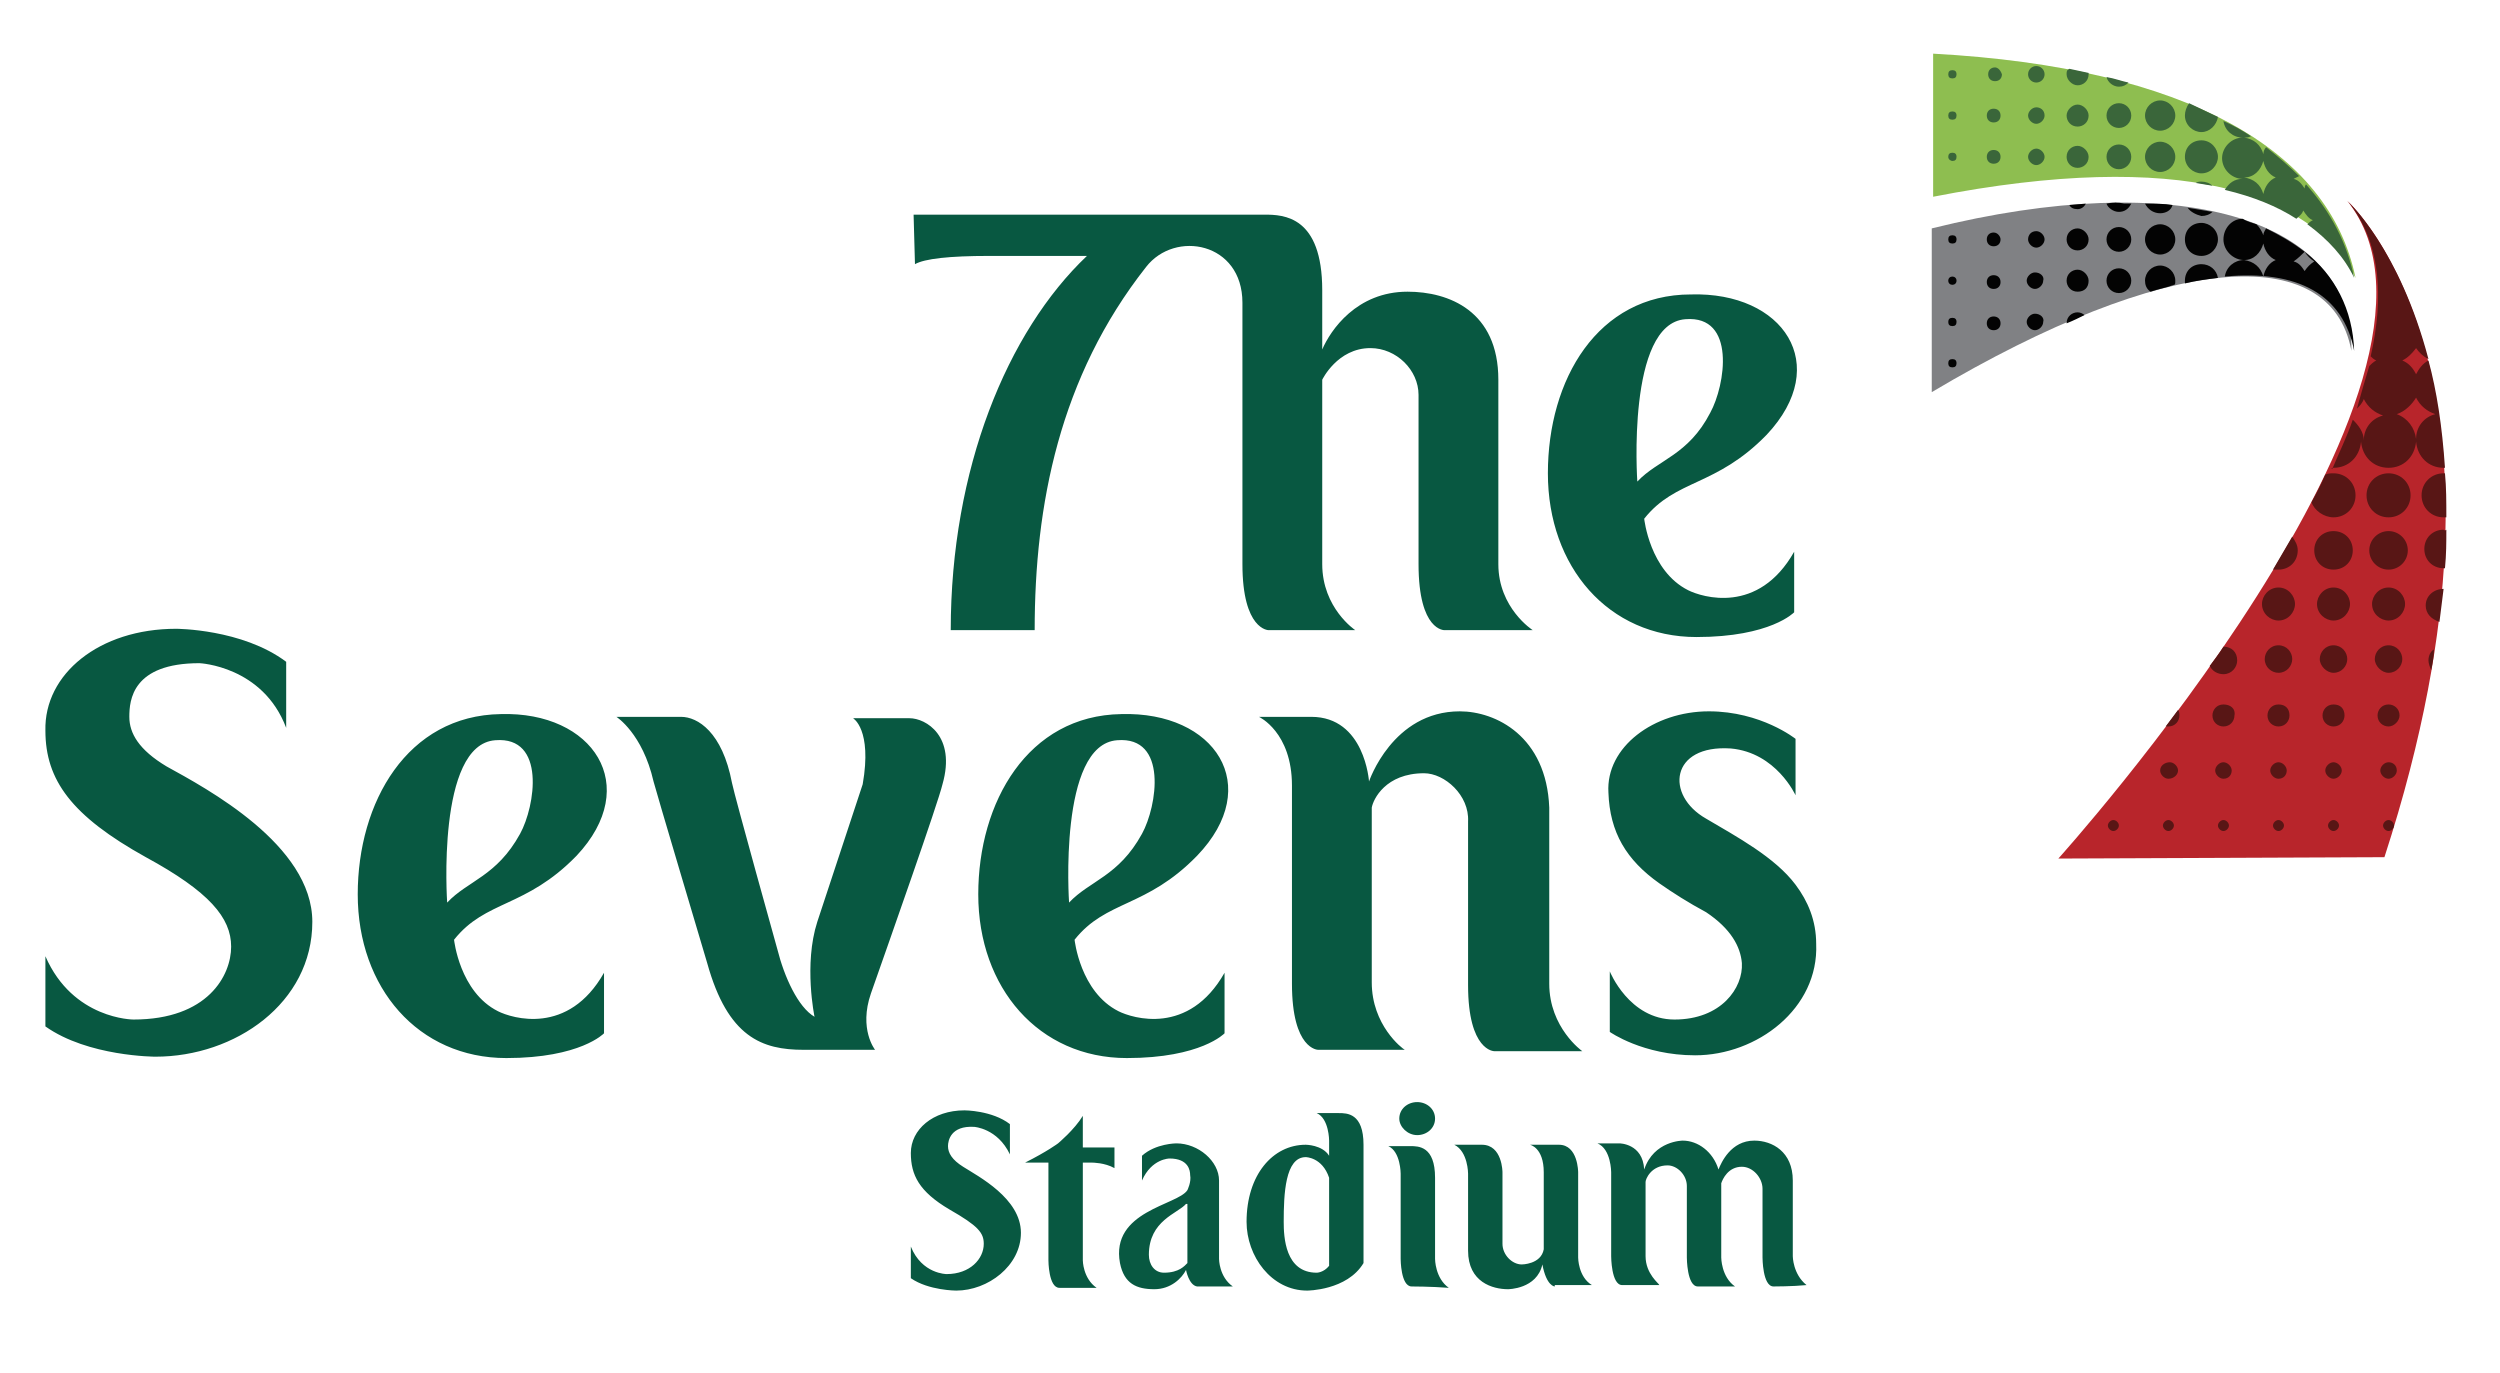 <svg version="1.2" baseProfile="tiny" xmlns="http://www.w3.org/2000/svg" width="181.7" height="99.8" viewBox="0 0 181.7 99.8"><path fill="#B8252B" d="M149.6 62.4s31.4-34.8 21-47.8c0 0 14.1 12.6 2.7 47.7l-23.7.1z"/><path fill="#808184" d="M170.9 25.5c-1.5-8.1-13.5-7.1-30.5 3v-11.9c17.7-4.4 30.6-.9 30.5 8.9"/><path fill="#8EBE50" d="M171.2 20.2c-1.9-9.3-12.3-15.3-30.7-16.3v10.4c17.9-3.5 27.6-.3 30.7 5.9"/><path d="M175.6 31.9c0-.8.6-1.6 1.4-1.8-.6-.2-1.2-.6-1.4-1.2-.3.6-.8 1-1.4 1.2.8.2 1.3.9 1.4 1.8z" fill="none"/><path fill="#581615" d="M165.6 41.4c.8 0 1.4-.6 1.4-1.4 0-.4-.2-.7-.4-1l-1.4 2.4h.4zM162.2 56c0-.3-.3-.6-.6-.6s-.6.3-.6.6.3.6.6.6c.4 0 .6-.3.6-.6zM161.6 49c.6 0 1-.5 1-1 0-.6-.4-1-1-1-.3.5-.7 1-1 1.4.2.4.6.6 1 .6zM165.6 46.9c-.6 0-1 .5-1 1 0 .6.5 1 1 1 .6 0 1-.5 1-1s-.4-1-1-1zM165.6 51.2c-.5 0-.8.4-.8.8 0 .5.4.8.8.8.5 0 .8-.4.8-.8 0-.5-.3-.8-.8-.8zM166.2 56c0-.3-.3-.6-.6-.6s-.6.3-.6.6.3.6.6.6c.4 0 .6-.3.6-.6zM165.2 60c0 .2.2.4.4.4s.4-.2.4-.4-.2-.4-.4-.4-.4.2-.4.4zM165.6 42.7c-.7 0-1.2.6-1.2 1.2 0 .7.6 1.2 1.2 1.2.7 0 1.2-.6 1.2-1.2s-.5-1.2-1.2-1.2zM174 60c0-.2-.2-.4-.4-.4s-.4.2-.4.4.2.4.4.4.4-.2.4-.4zM153.6 60.4c.2 0 .4-.2.4-.4s-.2-.4-.4-.4-.4.2-.4.4.2.4.4.4zM157.2 60c0 .2.2.4.4.4s.4-.2.4-.4-.2-.4-.4-.4-.4.2-.4.4zM176.5 48c0 .2.1.5.2.7.1-.5.2-1 .2-1.5-.2.1-.4.4-.4.8zM161.2 60c0 .2.2.4.4.4s.4-.2.4-.4-.2-.4-.4-.4-.4.2-.4.4zM161.6 51.2c-.5 0-.8.4-.8.8 0 .5.4.8.8.8.5 0 .8-.4.8-.8.1-.5-.3-.8-.8-.8zM158.3 56c0-.3-.3-.6-.6-.6s-.7.2-.7.6c0 .3.3.6.6.6.4 0 .7-.3.7-.6zM157.6 52.8c.5 0 .8-.4.8-.8 0-.1 0-.3-.1-.4l-.9 1.2h.2zM169.2 60c0 .2.2.4.4.4s.4-.2.4-.4-.2-.4-.4-.4-.4.2-.4.4zM173.6 51.2c-.5 0-.8.4-.8.8 0 .5.4.8.8.8s.8-.4.8-.8c0-.5-.4-.8-.8-.8zM173.6 55.4c-.3 0-.6.3-.6.6s.3.6.6.6.6-.3.6-.6c0-.4-.3-.6-.6-.6zM177.6 34.4c-.9 0-1.6.7-1.6 1.6 0 .9.7 1.6 1.6 1.6h.2c0-1.1 0-2.2-.1-3.2h-.1zM173.6 46.9c-.6 0-1 .5-1 1s.5 1 1 1c.6 0 1-.5 1-1s-.4-1-1-1zM169.6 34c1.1 0 1.9-.8 2-1.9.1 1.1.9 1.9 2 1.9s1.9-.8 2-1.9c.1 1.1.9 1.9 2 1.9h.1c-.2-3-.6-5.6-1.2-7.8-.4.2-.7.6-.9 1-.2-.4-.5-.8-1-1 .4-.2.7-.5 1-.9.2.3.5.6.9.8-2.1-8-5.8-11.4-5.8-11.4 2.3 2.9 2.6 6.8 1.6 11.2.1.1.2.2.4.3-.2.1-.4.3-.5.4-.3 1-.6 2-.9 3.1.2-.2.4-.4.5-.7.3.6.8 1 1.4 1.2-.8.2-1.4.9-1.4 1.8 0-.6-.4-1.1-.8-1.5-.4 1.2-1 2.4-1.5 3.6-.1-.1 0-.1.1-.1zm6-5.1c.3.6.8 1 1.4 1.2-.8.2-1.4.9-1.4 1.8-.1-.8-.6-1.5-1.4-1.8.6-.2 1.1-.7 1.4-1.2zM177.6 38.5c-.8 0-1.4.6-1.4 1.4s.6 1.4 1.4 1.4h.1c.1-1 .1-1.9.1-2.8-.1.1-.2 0-.2 0zM173.6 42.7c-.7 0-1.2.6-1.2 1.2 0 .7.6 1.2 1.2 1.2.7 0 1.2-.6 1.2-1.2s-.5-1.2-1.2-1.2zM176.3 44c0 .6.4 1 1 1.2l.3-2.4c-.7 0-1.3.5-1.3 1.2zM170.2 56c0-.3-.3-.6-.6-.6s-.6.3-.6.6.3.6.6.6.6-.3.6-.6zM169.6 51.2c-.5 0-.8.4-.8.8 0 .5.4.8.8.8.5 0 .8-.4.8-.8 0-.5-.3-.8-.8-.8zM169.6 46.9c-.6 0-1 .5-1 1s.5 1 1 1c.6 0 1-.5 1-1s-.4-1-1-1zM169.6 42.7c-.7 0-1.2.6-1.2 1.2 0 .7.6 1.2 1.2 1.2.7 0 1.2-.6 1.2-1.2s-.5-1.2-1.2-1.2zM169.6 38.6c-.8 0-1.4.6-1.4 1.4s.6 1.4 1.4 1.4c.8 0 1.4-.6 1.4-1.4s-.6-1.4-1.4-1.4z"/><circle fill="#581615" cx="173.6" cy="40" r="1.4"/><path fill="#581615" d="M173.6 34.4c-.9 0-1.6.7-1.6 1.6 0 .9.7 1.6 1.6 1.6.9 0 1.6-.7 1.6-1.6 0-.9-.7-1.6-1.6-1.6zM169.6 37.6c.9 0 1.6-.7 1.6-1.6 0-.9-.7-1.6-1.6-1.6-.2 0-.4 0-.6.1-.3.7-.6 1.3-1 2 .2.6.9 1.1 1.6 1.1z"/><path d="M164.5 17.8c-.2.7-.7 1.1-1.4 1.2.7 0 1.2.5 1.4 1.2.1-.5.4-1 .9-1.2-.5-.3-.8-.7-.9-1.2z" fill="none"/><path fill="#030303" d="M157 16.3c-.6 0-1.1.5-1.1 1.1 0 .6.5 1.1 1.1 1.1.6 0 1.1-.5 1.1-1.1 0-.6-.5-1.1-1.1-1.1z"/><circle fill="#030303" cx="141.9" cy="20.4" r=".3"/><path fill="#030303" d="M144.9 16.9c-.3 0-.5.2-.5.5s.2.5.5.5.5-.2.5-.5c0-.2-.2-.5-.5-.5zM144.9 23c-.3 0-.5.2-.5.5s.2.5.5.5.5-.2.5-.5-.2-.5-.5-.5zM148 16.8c-.4 0-.6.3-.6.6s.3.6.6.6.6-.3.6-.6-.3-.6-.6-.6zM141.9 23.1c-.2 0-.3.1-.3.3 0 .2.1.3.3.3.2 0 .3-.1.3-.3s-.1-.3-.3-.3zM167.5 18.3c.2.3.4.5.7.7-.3.2-.5.4-.7.7-.2-.3-.4-.6-.8-.7.3-.2.6-.5.8-.7-.9-.7-1.8-1.2-2.8-1.7-.1.2-.2.3-.2.5-.1-.3-.3-.6-.5-.8-.3-.1-.7-.2-1-.4-.8 0-1.4.7-1.4 1.5s.7 1.5 1.5 1.5c-.7 0-1.3.5-1.4 1.2 5.3-.5 8.6 1.3 9.4 5.4-.1-3-1.4-5.5-3.6-7.2zm-3 1.8c-.2-.7-.7-1.1-1.4-1.2.7 0 1.2-.5 1.4-1.2.1.5.4 1 .9 1.2-.5.2-.8.7-.9 1.2zM160 19.2c-.7 0-1.2.5-1.2 1.2v.2c.8-.2 1.6-.3 2.4-.4-.1-.6-.6-1-1.2-1zM141.9 17.1c-.2 0-.3.1-.3.3 0 .2.1.3.3.3.2 0 .3-.1.3-.3 0-.2-.1-.3-.3-.3zM158.1 20.4c0-.6-.5-1.1-1.1-1.1-.6 0-1.1.5-1.1 1.1 0 .3.1.6.4.8.6-.2 1.2-.3 1.7-.5.1 0 .1-.1.1-.3zM151 22.7c-.4 0-.8.3-.8.8.5-.2.9-.4 1.3-.6-.1-.1-.3-.2-.5-.2zM141.9 26.7c.2 0 .3-.1.3-.3 0-.2-.1-.3-.3-.3-.2 0-.3.1-.3.3 0 .2.1.3.3.3zM144.9 20c-.3 0-.5.2-.5.5s.2.5.5.5.5-.2.5-.5-.2-.5-.5-.5zM154 16.5c-.5 0-.9.4-.9.9s.4.9.9.9.9-.4.9-.9-.4-.9-.9-.9zM157 15.5c.4 0 .8-.2.9-.6-.6-.1-1.3-.1-2-.1.2.4.6.7 1.1.7zM160 15.7c.3 0 .6-.1.8-.3l-1.8-.3c.2.3.6.5 1 .6zM158.8 17.4c0 .7.5 1.2 1.2 1.2s1.2-.6 1.2-1.2c0-.7-.6-1.2-1.2-1.2-.7 0-1.2.5-1.2 1.2zM154 19.5c-.5 0-.9.4-.9.9s.4.9.9.9.9-.4.9-.9-.4-.9-.9-.9zM147.9 22.8c-.3 0-.6.3-.6.6s.3.6.6.6.6-.3.6-.6c.1-.3-.2-.6-.6-.6zM153.1 14.8c.1.3.5.6.9.6s.7-.2.9-.6h-.5c-.4-.1-.9-.1-1.3 0zM151 15.2c.3 0 .5-.2.6-.4l-1.2.1c.1.2.3.3.6.3zM147.9 19.8c-.3 0-.6.3-.6.6s.3.6.6.6.6-.3.6-.6c.1-.3-.2-.6-.6-.6zM151 19.6c-.4 0-.8.3-.8.8 0 .4.3.8.8.8s.8-.3.8-.8c0-.4-.4-.8-.8-.8zM151 16.6c-.4 0-.8.3-.8.8 0 .4.3.8.8.8.4 0 .8-.3.8-.8 0-.4-.4-.8-.8-.8z"/><path d="M164.5 11.8c-.1.7-.7 1.1-1.4 1.2.7 0 1.2.5 1.4 1.2.1-.5.4-1 .9-1.2-.5-.3-.8-.7-.9-1.2z" fill="none"/><path fill="#3A663A" d="M148 7.8c-.3 0-.6.3-.6.6s.3.6.6.6.6-.3.6-.6c0-.4-.3-.6-.6-.6zM154 7.5c-.5 0-.9.4-.9.9s.4.9.9.9.9-.4.9-.9-.4-.9-.9-.9zM154 6.3c.3 0 .5-.1.7-.3-.5-.1-1-.3-1.6-.4.1.4.5.7.9.7zM158.8 8.4c0 .7.6 1.2 1.2 1.2s1.1-.5 1.2-1.1l-2.1-1c-.2.3-.3.6-.3.9zM141.9 11.7c.2 0 .3-.1.3-.3 0-.2-.1-.3-.3-.3-.2 0-.3.1-.3.3 0 .2.2.3.3.3zM167.5 13.7c-.2-.3-.4-.6-.8-.7l.4-.2c-.7-.7-1.5-1.4-2.4-2.1-.1.1-.2.3-.2.5-.2-.7-.7-1.1-1.4-1.2.2 0 .3 0 .5-.1-.6-.4-1.3-.8-2-1.1.1.7.7 1.2 1.4 1.2-.8 0-1.5.7-1.5 1.5s.7 1.5 1.5 1.5c-.6 0-1 .3-1.3.8 2.1.5 3.8 1.2 5.2 2.1.2-.2.4-.3.5-.6.2.3.4.6.7.7-.2.1-.3.2-.4.3 1.5 1.1 2.7 2.4 3.4 3.9-.5-2.5-1.7-4.8-3.5-6.8 0 0-.1.1-.1.3zm-3 .4c-.2-.7-.7-1.1-1.4-1.2.7 0 1.2-.5 1.4-1.2.1.5.4 1 .9 1.2-.5.2-.8.7-.9 1.2zM141.9 8.1c-.2 0-.3.1-.3.3 0 .2.1.3.3.3.2 0 .3-.1.3-.3 0-.2-.1-.3-.3-.3zM157 12.5c.6 0 1.1-.5 1.1-1.1 0-.6-.5-1.1-1.1-1.1-.6 0-1.1.5-1.1 1.1 0 .6.5 1.1 1.1 1.1zM160 13.2c-.1 0-.3 0-.4.1l1.2.2c-.2-.2-.5-.3-.8-.3zM160 10.2c-.7 0-1.2.5-1.2 1.2s.6 1.2 1.2 1.2c.7 0 1.2-.6 1.2-1.2s-.5-1.2-1.2-1.2zM155.9 8.4c0 .6.5 1.1 1.1 1.1.6 0 1.1-.5 1.1-1.1s-.5-1.1-1.1-1.1c-.6 0-1.1.5-1.1 1.1zM154.9 11.4c0-.5-.4-.9-.9-.9s-.9.4-.9.9.4.9.9.9.9-.4.9-.9zM151 10.6c-.4 0-.8.3-.8.8 0 .4.3.8.8.8.4 0 .8-.3.8-.8 0-.4-.4-.8-.8-.8zM151 7.6c-.4 0-.8.4-.8.8s.3.8.8.8c.4 0 .8-.3.8-.8 0-.4-.4-.8-.8-.8zM141.9 5.1c-.2 0-.3.1-.3.3 0 .2.1.3.3.3.2 0 .3-.1.3-.3 0-.2-.1-.3-.3-.3zM150.2 5.4c0 .4.4.8.8.8s.8-.3.8-.8v-.1l-1.4-.3c-.2.1-.2.2-.2.4zM148 10.8c-.3 0-.6.3-.6.6s.3.6.6.6.6-.3.6-.6-.3-.6-.6-.6zM144.9 10.9c-.3 0-.5.2-.5.5s.2.5.5.5.5-.2.5-.5-.2-.5-.5-.5zM145 4.9c-.3 0-.5.2-.5.5s.2.5.5.5.5-.2.5-.5c-.1-.3-.3-.5-.5-.5zM144.9 7.9c-.3 0-.5.2-.5.5s.2.5.5.5.5-.2.5-.5-.2-.5-.5-.5z"/><circle fill="#3A663A" cx="148" cy="5.4" r=".6"/><g fill="#085841"><path d="M87 62.2c-3.7 3.8-6.6 3.2-8.9 6.1 0 0 .4 3.8 3.2 5.2 1 .5 5.1 1.8 7.7-2.8v4.4s-1.7 1.8-7.1 1.8c-6.4 0-10.8-5.1-10.8-11.9 0-6.7 3.6-13 10.4-13.1 6.8-.2 10.4 5.2 5.5 10.3zm-4-1.6c1.1-2 1.9-7.1-1.8-6.8-4.3.3-3.5 11.8-3.5 11.8 1.5-1.6 3.6-1.9 5.3-5zM41.9 62.2c-3.7 3.8-6.6 3.2-8.9 6.1 0 0 .4 3.8 3.2 5.2 1 .5 5.1 1.8 7.7-2.8v4.4s-1.7 1.8-7.1 1.8c-6.4 0-10.8-5.1-10.8-11.9 0-6.7 3.6-13 10.4-13.1 6.7-.2 10.3 5.2 5.5 10.3zm-4.1-1.6c1.1-2 1.9-7.1-1.8-6.8-4.3.3-3.5 11.8-3.5 11.8 1.5-1.6 3.6-1.9 5.3-5zM126.6 70c.1 1.8-1.5 4.1-4.9 4.1-3.3 0-4.7-3.5-4.7-3.5v4.4s2.4 1.7 6.2 1.7c4.5 0 9-3.4 8.8-8.1 0-1.7-.6-3.1-1.5-4.3-1.5-2-4.3-3.5-6.5-4.8-3-1.7-2.6-5.4 1.8-5.1 3.3.3 4.7 3.4 4.7 3.4v-4.1s-2.5-2-6.3-2c-4 0-7.5 2.6-7.3 5.9.1 2.9 1.3 4.9 3.7 6.6 1 .7 2.1 1.4 3.4 2.1 1.8 1.2 2.5 2.5 2.6 3.7zM16.8 68.8c0-2.1-1.6-4-6.2-6.5-5.4-3-7.3-5.6-7.3-9.2-.1-4.1 3.9-7.4 9.5-7.4 0 0 4.8 0 8 2.4v4.8c-1.7-4.5-6.3-4.7-6.3-4.7-4.9 0-5.1 2.7-5.1 3.9 0 1.2.7 2.4 2.7 3.6 2.9 1.6 10.6 5.7 10.6 11.3 0 5.9-5.6 9.8-11.4 9.8 0 0-4.9 0-8-2.2v-5.1c2 4.6 6.4 4.6 6.4 4.6 5.4 0 7.1-3.2 7.1-5.3zM63.6 76.3s-1.2-1.5-.3-4.1c1.3-3.7 4.9-13.9 5.2-15.2 1-3.5-1.2-4.8-2.4-4.8h-4.1s1.4.8.7 4.8l-3.3 10c-1 3.1-.2 6.9-.2 6.9-1.2-.7-2.2-2.9-2.7-4.9 0 0-3.1-11.1-3.3-12.1-.7-3.7-2.5-4.8-3.7-4.8h-4.7s1.9 1.2 2.7 4.7c0 .1 3.9 13.2 3.9 13.2 1.5 5.4 4 6.3 7 6.3h5.2zM106.1 51.7c-4.9 0-6.6 5.1-6.6 5.1s-.3-4.7-4.2-4.7h-3.8s2.4 1.1 2.4 5v14.4c0 4.8 1.9 4.8 1.9 4.8h6.3c-.2-.1-2.4-1.8-2.4-4.9v-12.7c.1-.6 1-2.5 3.8-2.5 1.5 0 3.3 1.6 3.2 3.5v11.9c0 4.8 1.9 4.8 1.9 4.8h6.4s-2.4-1.7-2.4-4.9v-12.8c-.2-5.2-3.9-7-6.5-7zM128.4 31.6c-3.7 3.8-6.6 3.2-8.9 6.1 0 0 .4 3.8 3.2 5.2 1 .5 5.1 1.8 7.7-2.8v4.4s-1.7 1.8-7.1 1.8c-6.4 0-10.8-5.1-10.8-11.9 0-6.8 3.6-13 10.4-13 6.7-.2 10.3 5.1 5.5 10.2zm-4.1-1.6c1.1-2 1.9-7.1-1.8-6.8-4.3.3-3.5 11.8-3.5 11.8 1.5-1.6 3.7-1.9 5.3-5zM108.9 41v-13.4c0-5-3.6-6.4-6.6-6.4-3.7 0-5.6 2.8-6.2 4.2v-4.3c0-5.4-2.8-5.5-4.2-5.5h-25.5l.1 3.6c.7-.4 2.5-.6 5.4-.6h7.1c-5.8 5.5-9.9 15.5-9.9 27.2h6.1c0-9.1 1.8-18.4 8.1-26.4 2.1-2.7 7-1.8 7 2.6v19c0 4.8 1.9 4.8 1.9 4.8h6.3s-2.4-1.6-2.4-4.8v-13.4s1.1-2.3 3.5-2.3c1.9 0 3.5 1.6 3.5 3.4v12.3c0 4.9 1.9 4.8 1.9 4.8h6.4s-2.5-1.6-2.5-4.8z"/></g><g fill="#085841"><path d="M69.5 93.8s-2 0-3.3-.9v-2.3c.8 2 2.6 2 2.6 2 1.7 0 2.7-1.1 2.7-2.2 0-.8-.4-1.3-2.5-2.5-2.2-1.3-2.8-2.5-2.8-4.1 0-1.7 1.6-3.1 3.9-3.1 0 0 2 0 3.3 1v2.2c-.9-1.9-2.6-2-2.6-2-1.7-.1-1.9 1-1.9 1.4 0 .5.3 1 1.1 1.5 1.1.7 4.2 2.3 4.2 4.8 0 2.4-2.4 4.2-4.7 4.2zM81 84.9c-.7-.4-1.6-.4-1.6-.4h-.7v7.1s0 1.3 1 2h-2.7c-.8 0-.8-2-.8-2v-7.1h-1.7c1.6-.8 2.4-1.4 2.4-1.4s1.2-1 1.8-2v2.3h2.3v1.5zM87 93.5c-.6-.1-.8-1.2-.8-1.2-.3.6-1.1 1.4-2.3 1.4-1.3 0-2.2-.4-2.5-1.9-.7-3.8 4.2-4.2 4.9-5.3 0 0 .3-.6.2-1.1 0-.3-.1-1.2-1.5-1.2 0 0-1.3 0-2 1.6v-1.8c1-.9 2.5-.9 2.5-.9 1.6 0 3.1 1.3 3.1 2.7v5.7s0 1.3 1 2h-2.6zm-.8-6c-.6.7-2.7 1.2-2.7 3.7 0 .7.4 1.3 1.1 1.3 1.1 0 1.5-.5 1.7-.7v-4.3zM95 93.8c-2.6 0-4.4-2.5-4.4-5 0-3.4 1.9-5.6 4.3-5.6 0 0 1.2 0 1.7.8v-1.1s0-1.6-.9-2h1.6c.6 0 1.8 0 1.8 2.3v8.6c-1.2 2-4.1 2-4.1 2zm1.6-8.2c-.5-1.5-1.7-1.5-1.7-1.5-1.5 0-1.6 2.7-1.6 4.7 0 1.1.1 3.7 2.4 3.7 0 0 .5 0 .9-.5v-6.4zM102.6 93.5c-.8 0-.8-2-.8-2v-6.2s0-1.6-.9-2h1.6c.6 0 1.8 0 1.8 2.3v5.9s0 1.4 1 2.1c-1.3-.1-2.7-.1-2.7-.1zm.4-11c-.7 0-1.3-.6-1.3-1.2 0-.7.6-1.2 1.3-1.2.7 0 1.3.5 1.3 1.2s-.6 1.2-1.3 1.2zM113 93.5s-.6 0-.9-1.6c-.4 1.8-2.5 1.8-2.5 1.8-1.1 0-2.9-.5-2.9-2.8v-5.6s0-1.6-1-2.1h2c1.5 0 1.5 2 1.5 2v5.2c0 .8.7 1.5 1.4 1.5 0 0 1.4 0 1.6-1.1v-5.6c0-1.8-1-2-1-2h2.1c1.4 0 1.4 2 1.4 2v6.2s0 1.4 1 2h-2.7zM128.9 93.5c-.8 0-.8-2.1-.8-2.1v-5c0-.8-.7-1.6-1.5-1.6-1 0-1.4.9-1.5 1.2v5.4s0 1.4 1 2.1h-2.7c-.8 0-.8-2.1-.8-2.1v-5.2c0-.8-.7-1.5-1.4-1.5-1.2 0-1.6 1-1.6 1.2v5.4c0 1.3 1 2 1 2.1h-2.7c-.8 0-.8-2.1-.8-2.1v-6.1s0-1.7-1-2.1h1.6s1.7 0 1.8 1.9c.7-2.1 2.8-2.1 2.8-2.1 1.1 0 2.2.8 2.6 2.1.2-.5.9-2.1 2.6-2.1 1.3 0 2.8.8 2.8 2.9v5.5s0 1.3 1 2.1c-1 .1-2.4.1-2.4.1z"/></g></svg>